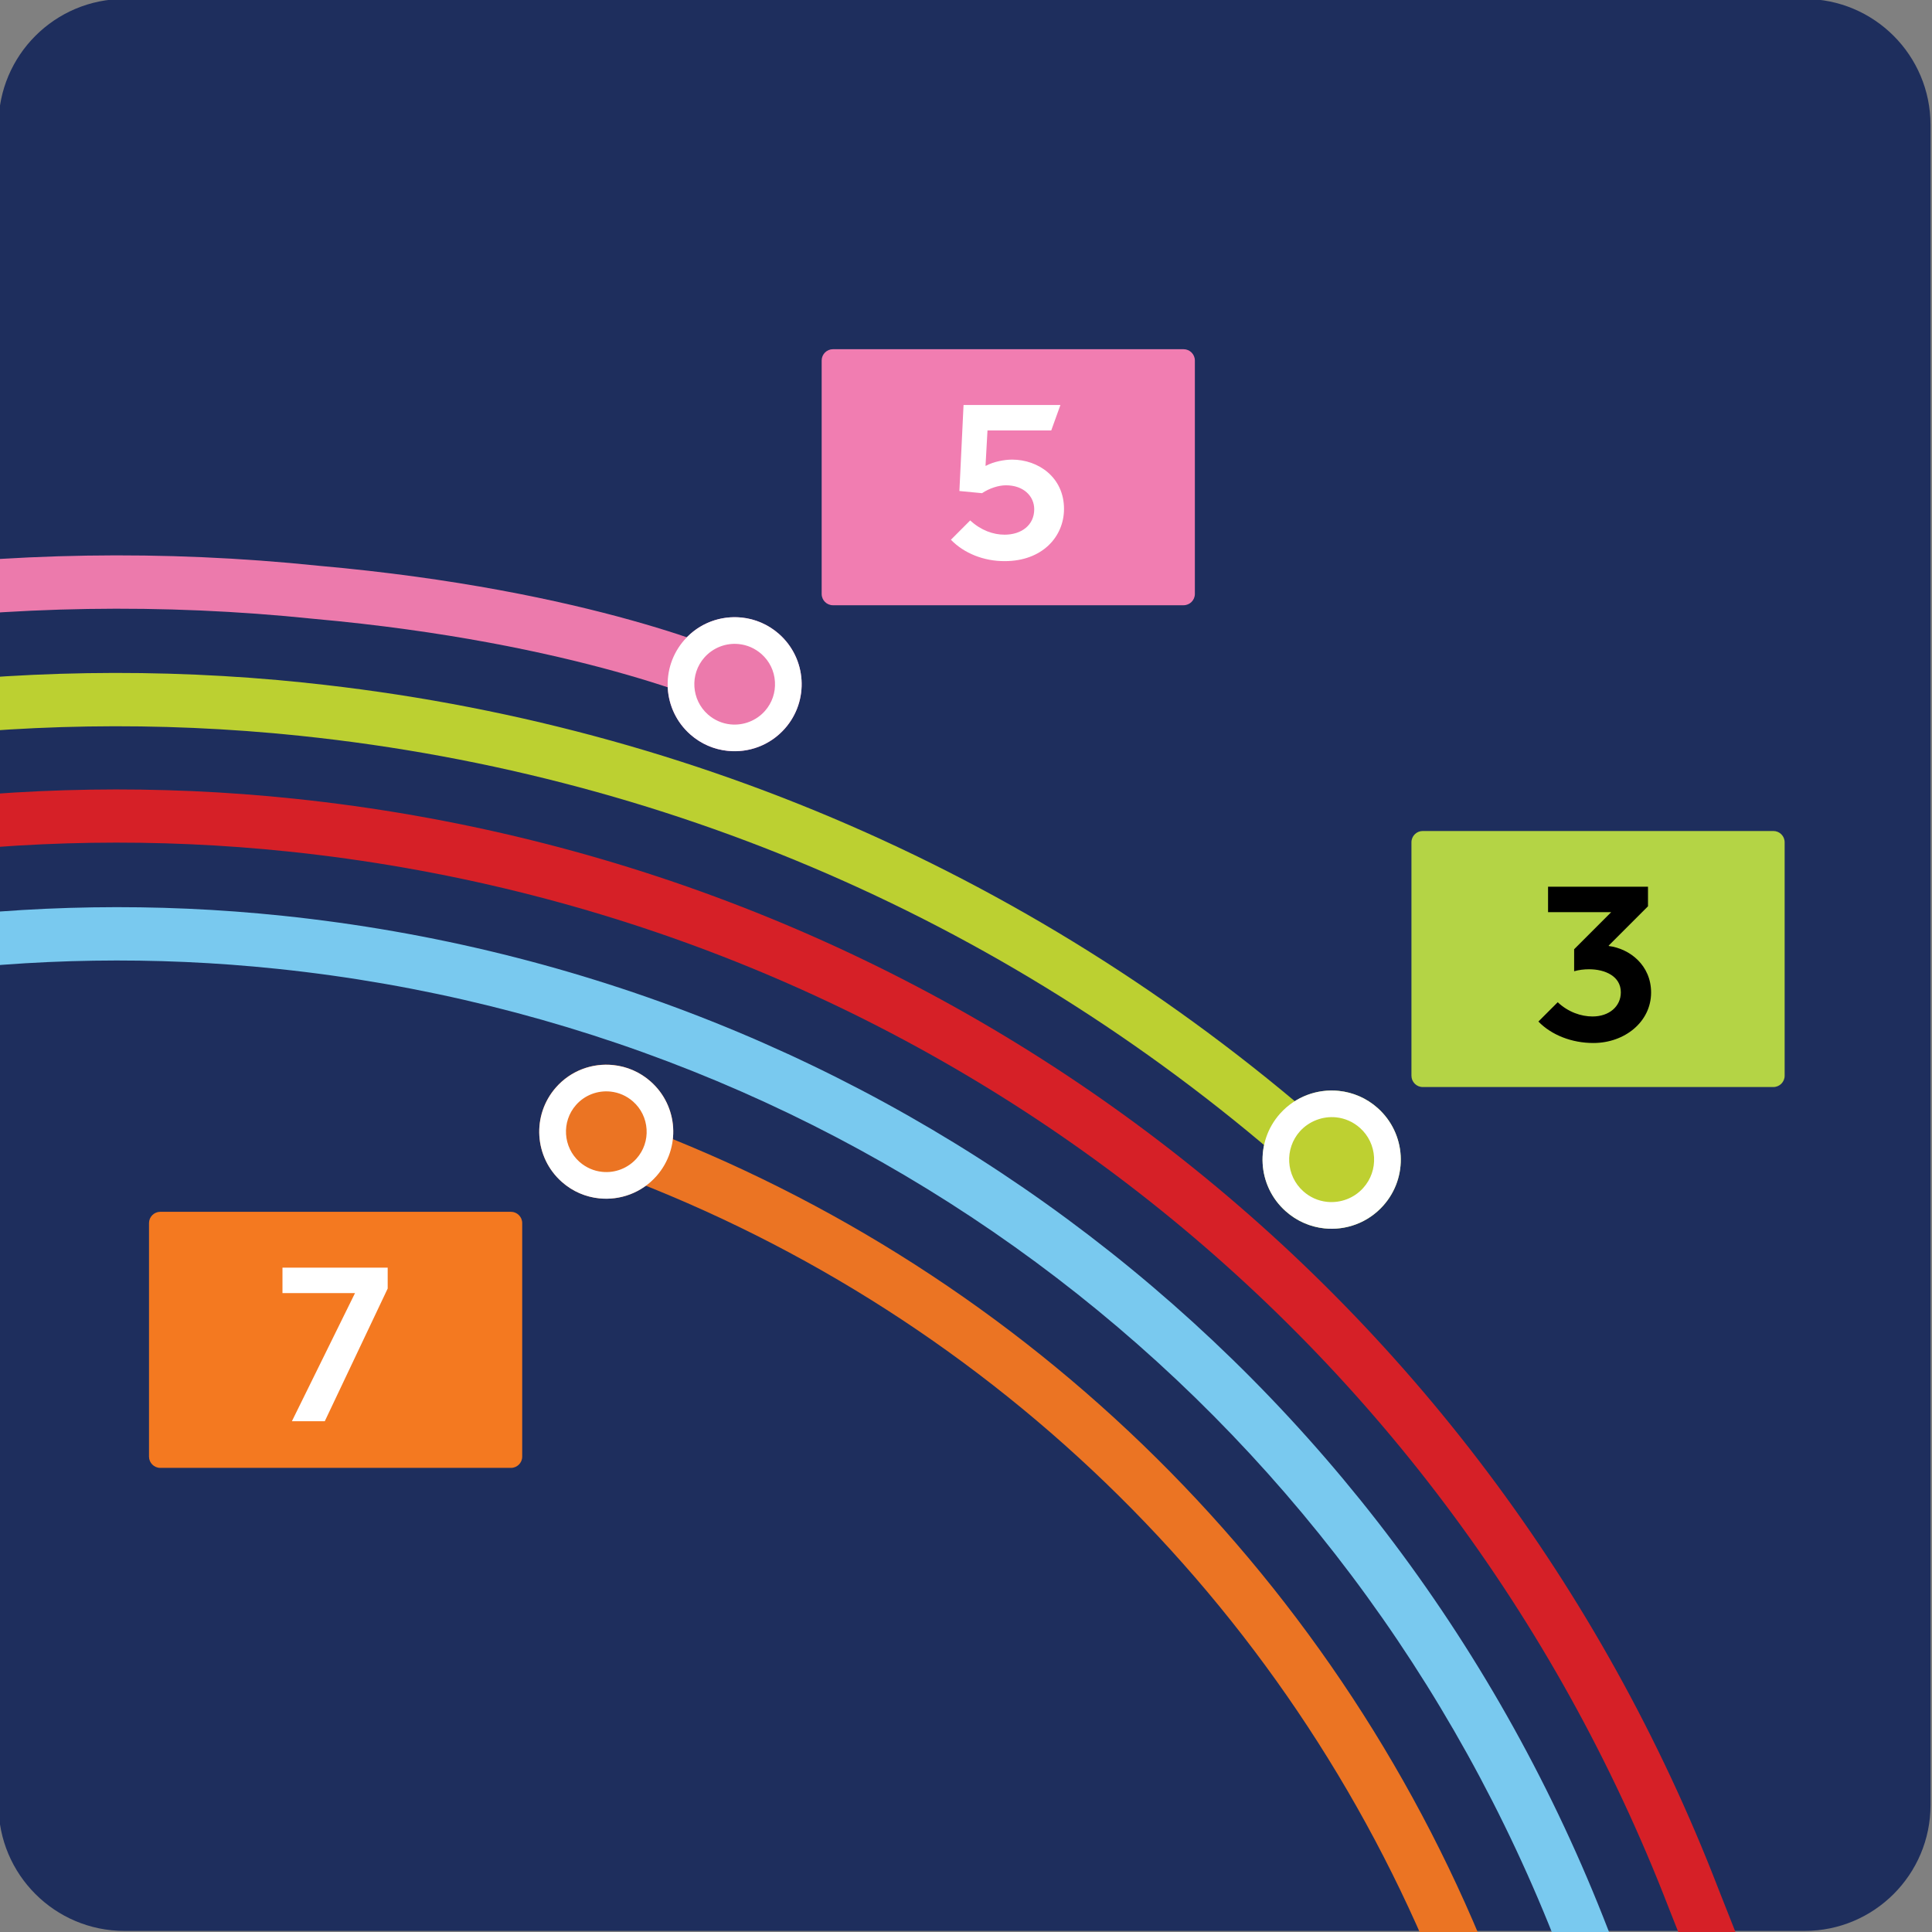<svg width="48" height="48" viewBox="0 0 48 48" fill="none" xmlns="http://www.w3.org/2000/svg">
<rect x="0" y="0" width="48" height="48" fill="#808080" stroke="none"/>
<g clip-path="url(#clip0_3515_58713)">
<path d="M44.834 47.973H3.091C1.364 47.973 -0.037 46.573 -0.037 44.844V3.103C-0.037 1.376 1.363 -0.026 3.091 -0.026H44.834C46.562 -0.026 47.963 1.374 47.963 3.103V44.846C47.963 46.573 46.562 47.973 44.834 47.973Z" fill="#1E2E5D"/>
<path d="M-123.017 120.056C-130.617 119.26 -137.788 115.803 -143.128 110.263C-143.321 110.062 -143.514 109.857 -143.704 109.65C-143.951 109.38 -143.933 108.962 -143.663 108.714C-143.394 108.467 -142.974 108.486 -142.727 108.756C-142.545 108.954 -142.361 109.15 -142.175 109.343C-136.095 115.652 -127.915 119.044 -119.14 118.903C-110.37 118.76 -102.301 115.094 -96.423 108.582L-28.818 33.694C-19.713 23.607 -6.207 18.43 7.309 19.843C23.33 21.519 36.887 31.894 42.69 46.92L46.887 57.539L51.113 68.499C52.203 71.326 52.959 73.886 53.425 76.327C53.979 79.237 54.676 81.75 55.553 84.011L60.913 97.81C61.046 98.151 60.876 98.534 60.536 98.667C60.194 98.799 59.812 98.632 59.679 98.29L54.32 84.49C53.412 82.153 52.694 79.563 52.124 76.574C51.675 74.212 50.94 71.726 49.879 68.973L45.656 58.019L41.459 47.4C35.833 32.834 22.697 22.782 7.173 21.157C-5.924 19.787 -19.01 24.806 -27.834 34.58L-95.438 109.466C-101.567 116.254 -109.975 120.074 -119.117 120.224C-120.425 120.25 -121.728 120.192 -123.017 120.056Z" fill="#D62027"/>
<path d="M-122.662 116.813C-130.001 116.046 -136.868 112.593 -141.864 107.074C-147.637 100.699 -150.41 92.137 -149.472 83.589C-148.535 75.039 -143.974 67.283 -136.958 62.309L-98.604 35.117C-98.305 34.906 -97.892 34.976 -97.681 35.274C-97.469 35.573 -97.54 35.986 -97.838 36.197L-136.192 63.389C-142.9 68.144 -147.261 75.56 -148.157 83.733C-149.052 91.907 -146.401 100.09 -140.884 106.187C-135.432 112.209 -127.647 115.661 -119.525 115.653C-111.402 115.647 -103.624 112.187 -98.181 106.157L-31.047 31.787C-21.312 21.004 -6.874 15.46 7.576 16.961L7.613 16.966C17.34 17.983 26.311 21.994 33.556 28.569C33.826 28.814 33.848 29.233 33.602 29.504C33.356 29.774 32.938 29.794 32.666 29.55C25.631 23.167 16.919 19.271 7.475 18.283L7.439 18.279C-6.592 16.821 -20.612 22.204 -30.064 32.674L-97.2 107.044C-102.892 113.35 -111.03 116.97 -119.525 116.977C-120.577 116.977 -121.624 116.923 -122.662 116.813Z" fill="#BCD031"/>
<path d="M-60.972 62.1C-61.107 62.086 -61.238 62.03 -61.347 61.933C-61.618 61.689 -61.638 61.269 -61.394 60.999L-33.235 29.85C-22.864 18.361 -7.481 12.457 7.913 14.056C14.729 14.66 18.305 16.293 18.453 16.361C18.785 16.514 18.929 16.909 18.776 17.24C18.622 17.572 18.23 17.717 17.898 17.563C17.863 17.547 14.353 15.963 7.788 15.374C-7.198 13.819 -22.162 19.563 -32.251 30.739L-60.412 61.886C-60.559 62.049 -60.77 62.121 -60.972 62.1Z" fill="#EC7AAC"/>
<path d="M53.507 85.746C53.267 85.72 53.05 85.566 52.958 85.326L38.727 48.44C33.504 34.916 21.302 25.577 6.884 24.07C-5.293 22.796 -17.458 27.467 -25.653 36.562L-36.473 48.364C-37.379 49.371 -39.079 49.903 -40.225 50.227C-40.275 50.577 -40.595 50.829 -40.949 50.791H-40.95C-41.472 50.736 -42.12 50.666 -42.173 50.037C-42.226 49.414 -41.672 49.259 -40.835 49.023C-39.84 48.744 -38.176 48.277 -37.453 47.473L-26.633 35.67C-18.159 26.264 -5.576 21.434 7.021 22.752C21.937 24.311 34.56 33.971 39.961 47.962L54.191 84.846C54.322 85.187 54.152 85.57 53.811 85.701C53.712 85.744 53.607 85.757 53.507 85.746Z" fill="#79C9EF"/>
<path d="M19.5 18.102C18.892 18.791 17.839 18.856 17.151 18.247C16.46 17.639 16.395 16.587 17.005 15.897C17.613 15.207 18.665 15.143 19.355 15.752C20.043 16.359 20.109 17.412 19.5 18.102Z" fill="#EC7AAC"/>
<path d="M18.427 15.343C17.91 15.289 17.375 15.477 17.005 15.897C16.396 16.587 16.462 17.639 17.15 18.247C17.42 18.486 17.745 18.62 18.078 18.654C18.595 18.709 19.129 18.52 19.5 18.1C20.109 17.41 20.043 16.359 19.353 15.75C19.085 15.513 18.759 15.377 18.427 15.343ZM18.358 16.002C18.565 16.023 18.758 16.109 18.916 16.247C19.117 16.424 19.238 16.67 19.253 16.937C19.27 17.204 19.182 17.463 19.005 17.663C18.79 17.906 18.47 18.03 18.148 17.997C17.94 17.976 17.747 17.89 17.589 17.752C17.175 17.386 17.135 16.75 17.5 16.336C17.715 16.093 18.035 15.967 18.358 16.002Z" fill="white"/>
<path d="M148.107 222.4C147.751 222.363 147.489 222.049 147.516 221.692L147.556 221.166C147.999 215.444 146.886 209.702 144.337 204.559C140.156 196.119 132.067 190.476 122.704 189.463L122.61 189.453C116.629 188.827 110.519 190.214 105.393 193.363L101.383 195.826C93.89 200.583 84.797 203.37 72.776 204.592C58.174 206.074 23.459 203.704 9.211 202.617C7.009 202.45 5.014 201.422 3.599 199.726C2.183 198.029 1.53 195.883 1.76 193.684L5.264 160.182C5.474 158.167 6.459 156.359 8.034 155.087C9.61 153.816 11.601 153.236 13.6 153.457L34.282 155.722C36.73 155.982 39.11 155.289 41.017 153.749C42.924 152.21 44.116 150.02 44.371 147.583L46.871 123.674C47.174 120.776 48.753 118.209 51.203 116.63L54.954 114.213C58.434 111.97 59.894 107.534 58.426 103.663L51.743 86.362C50.394 82.872 48.713 79.487 46.746 76.306C45.846 74.852 45.077 73.304 44.463 71.71L35.916 49.56C32.282 40.149 24.777 32.72 15.33 29.182L14.146 28.71C13.806 28.574 13.64 28.19 13.776 27.85C13.912 27.51 14.296 27.344 14.636 27.48L15.807 27.947C25.596 31.614 33.38 39.32 37.151 49.084L45.699 71.236C46.284 72.754 47.016 74.227 47.873 75.612C49.884 78.863 51.603 82.32 52.98 85.887L59.663 103.192C61.353 107.646 59.674 112.749 55.673 115.327L51.922 117.744C49.81 119.104 48.45 121.317 48.189 123.814L45.689 147.723C45.397 150.513 44.034 153.02 41.85 154.782C39.68 156.532 36.962 157.334 34.191 157.044L34.14 157.039L13.459 154.774L13.429 154.772C11.779 154.599 10.162 155.077 8.87 156.119C7.57 157.167 6.759 158.659 6.584 160.32L3.08 193.823C2.887 195.663 3.434 197.459 4.619 198.879C5.803 200.299 7.474 201.154 9.314 201.299C23.527 202.383 58.149 204.749 72.644 203.276C84.453 202.077 93.363 199.353 100.684 194.704L104.703 192.236C110.076 188.936 116.481 187.483 122.751 188.139L122.85 188.149C132.666 189.21 141.144 195.126 145.527 203.973C148.181 209.329 149.341 215.31 148.88 221.27L148.839 221.796C148.81 222.16 148.491 222.433 148.127 222.404L148.107 222.4Z" fill="#EB7423"/>
<path d="M34.366 29.954C33.734 30.662 32.649 30.723 31.942 30.092C31.234 29.46 31.173 28.374 31.804 27.667C32.436 26.96 33.522 26.899 34.229 27.53C34.936 28.162 34.997 29.247 34.366 29.954Z" fill="#BED031"/>
<path d="M33.265 27.103C32.735 27.047 32.186 27.239 31.803 27.667C31.172 28.374 31.233 29.46 31.941 30.091C32.221 30.341 32.558 30.483 32.905 30.519C33.435 30.574 33.983 30.383 34.366 29.954C34.998 29.247 34.936 28.162 34.229 27.53C33.949 27.28 33.611 27.139 33.265 27.103ZM33.196 27.76C33.416 27.783 33.622 27.874 33.788 28.023C33.998 28.21 34.122 28.469 34.138 28.75C34.153 29.032 34.059 29.303 33.87 29.513C33.645 29.766 33.309 29.894 32.972 29.86C32.751 29.837 32.546 29.746 32.38 29.597C31.946 29.21 31.909 28.541 32.296 28.107C32.523 27.856 32.859 27.726 33.196 27.76Z" fill="white"/>
<path d="M16.309 29.219C15.701 29.907 14.649 29.973 13.96 29.364C13.27 28.756 13.205 27.703 13.814 27.014C14.422 26.324 15.474 26.26 16.164 26.869C16.854 27.477 16.918 28.53 16.309 29.219Z" fill="#EB7423"/>
<path d="M15.237 26.462C14.72 26.407 14.184 26.596 13.814 27.016C13.206 27.706 13.271 28.757 13.96 29.366C14.23 29.605 14.554 29.739 14.887 29.773C15.404 29.827 15.94 29.639 16.31 29.219C16.919 28.529 16.853 27.477 16.164 26.869C15.894 26.63 15.57 26.496 15.237 26.462ZM15.168 27.12C15.376 27.142 15.569 27.227 15.727 27.366C15.928 27.543 16.047 27.789 16.064 28.056C16.081 28.323 15.993 28.582 15.816 28.782C15.601 29.024 15.281 29.149 14.959 29.114C14.751 29.093 14.559 29.007 14.4 28.869C13.986 28.503 13.946 27.867 14.311 27.453C14.524 27.21 14.846 27.086 15.168 27.12Z" fill="white"/>
<path fill-rule="evenodd" clip-rule="evenodd" d="M44.059 27.007H35.347C35.193 27.007 35.067 26.881 35.067 26.727V20.926C35.067 20.771 35.193 20.646 35.347 20.646H44.059C44.213 20.646 44.339 20.771 44.339 20.926V26.727C44.339 26.881 44.213 27.007 44.059 27.007Z" fill="#B4D445"/>
<path d="M38.221 25.38L38.701 24.9C38.962 25.146 39.284 25.254 39.566 25.254C39.981 25.254 40.269 25.003 40.269 24.654C40.269 24.256 39.882 24.081 39.479 24.081C39.354 24.081 39.224 24.097 39.109 24.13V23.584L40.029 22.663H38.461V22.03H40.944V22.516L39.969 23.491V23.503C40.492 23.569 41.021 23.983 41.021 24.659C41.021 25.389 40.362 25.913 39.588 25.913C39.055 25.914 38.548 25.717 38.221 25.38Z" fill="black"/>
<path fill-rule="evenodd" clip-rule="evenodd" d="M29.405 15.037H20.694C20.54 15.037 20.414 14.912 20.414 14.757V8.956C20.414 8.802 20.54 8.676 20.694 8.676H29.405C29.56 8.676 29.686 8.802 29.686 8.956V14.757C29.686 14.912 29.56 15.037 29.405 15.037Z" fill="#F17DB1"/>
<path d="M23.625 13.41L24.104 12.93C24.371 13.176 24.675 13.284 24.959 13.284C25.374 13.284 25.695 13.05 25.695 12.652C25.695 12.33 25.434 12.057 24.992 12.057C24.812 12.057 24.584 12.129 24.398 12.253L23.836 12.199L23.939 10.062H26.346L26.118 10.694H24.534L24.485 11.572H24.496C24.686 11.469 24.954 11.419 25.145 11.419C25.798 11.419 26.435 11.86 26.435 12.644C26.435 13.337 25.891 13.941 24.965 13.941C24.442 13.944 23.952 13.747 23.625 13.41Z" fill="white"/>
<path fill-rule="evenodd" clip-rule="evenodd" d="M12.695 36.469H3.982C3.828 36.469 3.702 36.343 3.702 36.189V30.387C3.702 30.233 3.828 30.107 3.982 30.107H12.694C12.848 30.107 12.974 30.233 12.974 30.387V36.189C12.975 36.343 12.849 36.469 12.695 36.469Z" fill="#F47920"/>
<path d="M7.018 32.127V31.494H9.632V32.013L8.069 35.31H7.252L8.82 32.127H7.018Z" fill="white"/>
</g>
<defs>
<clipPath id="clip0_3515_58713">
<rect width="48" height="48" rx="2.612" fill="white"/>
</clipPath>
</defs>
</svg>
